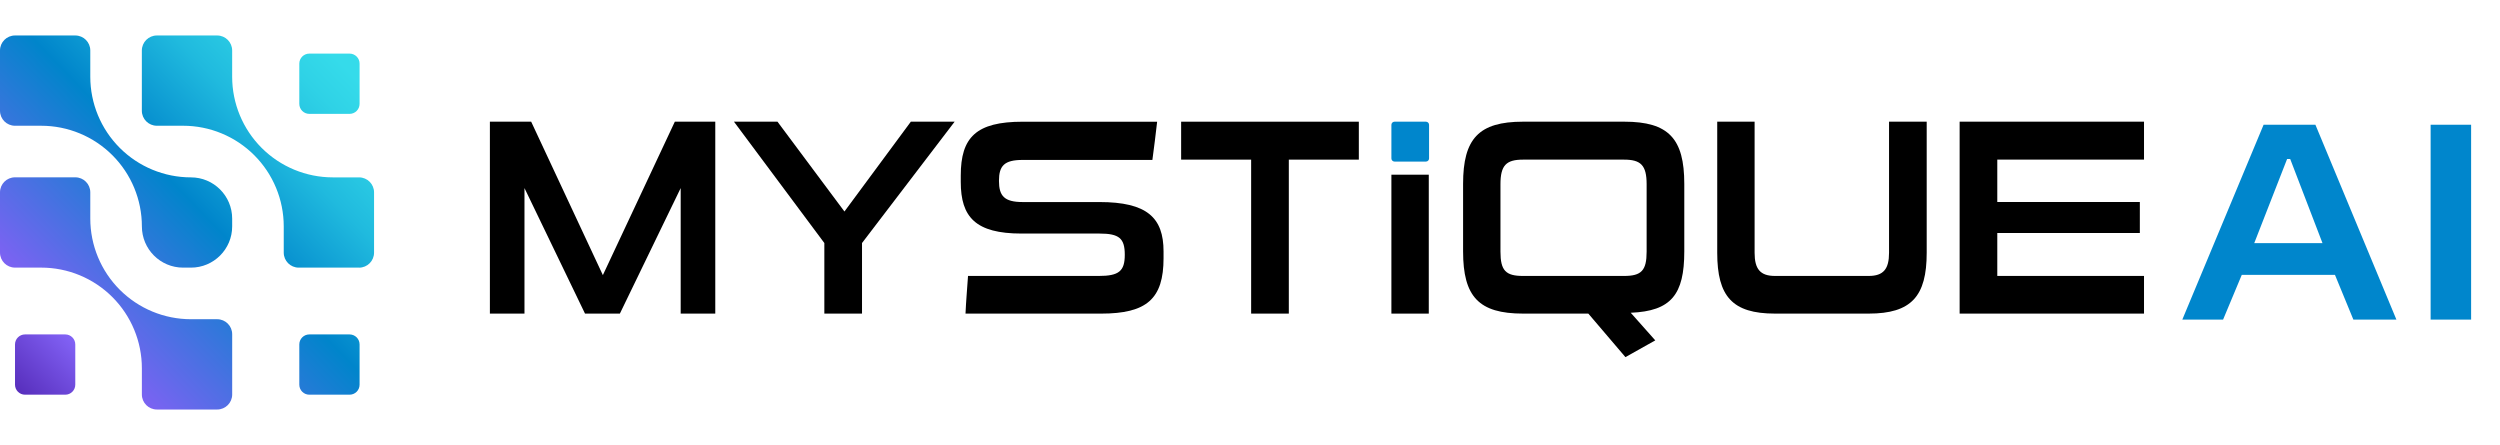 <svg width="618" height="110" viewBox="0 0 618 110" fill="none" xmlns="http://www.w3.org/2000/svg">
<g clip-path="url(#clip0_8089_215)">
<path d="M88.751 66.159H73.851C71.804 66.159 70.141 64.5 70.141 62.45V55.962C70.141 49.365 67.522 43.038 62.854 38.37C58.189 33.706 51.863 31.083 45.263 31.083H38.775C36.727 31.083 35.065 29.424 35.065 27.373V12.479C35.074 10.429 36.733 8.77 38.781 8.77H53.68C55.728 8.77 57.39 10.429 57.39 12.479V18.967C57.39 25.564 60.01 31.891 64.677 36.559C69.342 41.223 75.669 43.846 82.269 43.846H88.757C90.804 43.846 92.466 45.505 92.466 47.556V62.455C92.466 64.503 90.807 66.165 88.757 66.165L88.751 66.159Z" fill="url(#paint0_linear_8089_215)"/>
<path d="M53.68 101.23H38.781C36.733 101.23 35.071 99.571 35.071 97.52V91.032C35.071 84.435 32.451 78.109 27.783 73.441C23.119 68.776 16.792 66.154 10.192 66.154H3.71C1.662 66.154 0 64.494 0 62.444V47.544C0 45.497 1.659 43.834 3.71 43.834H18.61C20.657 43.834 22.319 45.494 22.319 47.544V54.032C22.319 60.629 24.939 66.956 29.607 71.624C34.271 76.288 40.598 78.911 47.198 78.911H53.686C55.733 78.911 57.396 80.57 57.396 82.621V97.52C57.396 99.568 55.736 101.23 53.686 101.23H53.68Z" fill="url(#paint1_linear_8089_215)"/>
<path d="M47.192 66.159H45.268C39.638 66.159 35.074 61.596 35.074 55.965C35.074 49.367 32.454 43.041 27.786 38.373C23.122 33.709 16.795 31.086 10.195 31.086H3.71C1.659 31.086 0 29.427 0 27.376V12.479C0 10.429 1.659 8.77 3.71 8.77H18.61C20.657 8.77 22.319 10.429 22.319 12.479V18.967C22.319 25.564 24.939 31.891 29.607 36.559C34.271 41.223 40.598 43.846 47.198 43.846C52.829 43.846 57.393 48.41 57.393 54.041V55.965C57.393 61.596 52.829 66.159 47.198 66.159H47.192Z" fill="url(#paint2_linear_8089_215)"/>
<path d="M16.133 82.669H6.186C4.818 82.669 3.71 83.778 3.71 85.145V95.093C3.71 96.46 4.818 97.569 6.186 97.569H16.133C17.501 97.569 18.61 96.46 18.61 95.093V85.145C18.61 83.778 17.501 82.669 16.133 82.669Z" fill="url(#paint3_linear_8089_215)"/>
<path d="M86.413 82.669H76.465C75.098 82.669 73.989 83.778 73.989 85.145V95.093C73.989 96.46 75.098 97.569 76.465 97.569H86.413C87.78 97.569 88.889 96.46 88.889 95.093V85.145C88.889 83.778 87.78 82.669 86.413 82.669Z" fill="url(#paint4_linear_8089_215)"/>
<path d="M86.413 13.25H76.465C75.098 13.25 73.989 14.359 73.989 15.726V25.674C73.989 27.041 75.098 28.15 76.465 28.15H86.413C87.78 28.15 88.889 27.041 88.889 25.674V15.726C88.889 14.359 87.78 13.25 86.413 13.25Z" fill="url(#paint5_linear_8089_215)"/>
<path d="M168.265 77.522V46.492L153.233 77.522H144.614L129.651 46.492V77.522H121.101V30.082H131.307L149.028 68.008L166.818 30.082H176.817V77.522H168.267H168.265Z" fill="black"/>
<path d="M203.778 77.522V60.077L181.436 30.082H192.194L208.745 52.286L225.157 30.082H235.984L213.09 60.077V77.522H203.781H203.778Z" fill="black"/>
<path d="M287.631 63.801C287.631 73.869 283.493 77.525 272.185 77.525H238.673C238.811 74.422 239.088 71.319 239.295 68.216H271.564C276.597 68.216 278.046 67.042 278.046 62.976C278.046 58.909 276.666 57.736 271.771 57.736H252.532C241.155 57.736 237.5 53.667 237.5 44.979V43.394C237.5 33.947 241.293 30.088 252.808 30.088H286.044C285.699 33.26 285.285 36.363 284.871 39.535H252.805C248.256 39.535 246.944 40.981 246.944 44.706C246.944 48.43 248.256 49.946 252.805 49.946H271.768C283.559 49.946 287.629 53.808 287.629 62.151V63.804L287.631 63.801Z" fill="black"/>
<path d="M309.283 77.522V39.46H291.977V30.082H335.902V39.46H318.595V77.522H309.286H309.283Z" fill="black"/>
<path d="M352.493 30.082H344.725C344.3 30.082 343.954 30.427 343.954 30.853V39.172C343.954 39.598 344.3 39.943 344.725 39.943H352.493C352.918 39.943 353.264 39.598 353.264 39.172V30.853C353.264 30.427 352.918 30.082 352.493 30.082Z" fill="#0086CC"/>
<path d="M353.194 43.184H343.954V77.524H353.194V43.184Z" fill="black"/>
<path d="M401.807 88.28L392.636 77.522H376.5C365.537 77.522 361.675 73.317 361.675 62.145V45.456C361.675 34.286 365.537 30.079 376.5 30.079H401.531C412.494 30.079 416.356 34.284 416.356 45.456V62.145C416.356 72.831 413.115 76.9 403.116 77.314L409.184 84.142L401.807 88.28ZM407.047 45.528C407.047 40.84 405.601 39.46 401.462 39.46H376.5C372.362 39.46 370.915 40.838 370.915 45.528V62.216C370.915 66.904 372.227 68.215 376.5 68.215H401.462C405.739 68.215 407.047 66.904 407.047 62.216V45.528Z" fill="black"/>
<path d="M438.77 77.522C428.219 77.522 424.498 73.245 424.498 62.49V30.082H433.738V62.49C433.738 66.49 435.118 68.213 438.77 68.213H461.938C465.593 68.213 466.971 66.49 466.971 62.49V30.082H476.28V62.49C476.28 73.248 472.487 77.522 461.938 77.522H438.77Z" fill="black"/>
<path d="M484.421 77.522V30.082H530V39.46H493.73V49.94H528.968V57.595H493.73V68.216H530V77.525H484.421V77.522Z" fill="black"/>
</g>
<path d="M539.47 79L559.56 30.84H572.37L592.39 79H581.75L577.2 67.94H554.17L549.55 79H539.47ZM557.25 60.1H574.12L566.14 39.31H565.37L557.25 60.1ZM600.85 79V30.84H610.86V79H600.85Z" fill="#0086CC"/>
<defs>
<linearGradient id="paint0_linear_8089_215" x1="3.624" y1="95.749" x2="85.329" y2="16.569" gradientUnits="userSpaceOnUse">
<stop stop-color="#582FBD"/>
<stop offset="0.16" stop-color="#8161F4"/>
<stop offset="0.56" stop-color="#0085CB"/>
<stop offset="0.62" stop-color="#0993D0"/>
<stop offset="0.78" stop-color="#20BADE"/>
<stop offset="0.92" stop-color="#2FD2E6"/>
<stop offset="1" stop-color="#35DBEA"/>
</linearGradient>
<linearGradient id="paint1_linear_8089_215" x1="4.164" y1="96.31" x2="85.869" y2="17.127" gradientUnits="userSpaceOnUse">
<stop stop-color="#582FBD"/>
<stop offset="0.16" stop-color="#8161F4"/>
<stop offset="0.56" stop-color="#0085CB"/>
<stop offset="0.62" stop-color="#0993D0"/>
<stop offset="0.78" stop-color="#20BADE"/>
<stop offset="0.92" stop-color="#2FD2E6"/>
<stop offset="1" stop-color="#35DBEA"/>
</linearGradient>
<linearGradient id="paint2_linear_8089_215" x1="-13.459" y1="76.446" x2="66.075" y2="-0.632" gradientUnits="userSpaceOnUse">
<stop stop-color="#582FBD"/>
<stop offset="0.16" stop-color="#8161F4"/>
<stop offset="0.56" stop-color="#0085CB"/>
<stop offset="0.62" stop-color="#0993D0"/>
<stop offset="0.78" stop-color="#20BADE"/>
<stop offset="0.92" stop-color="#2FD2E6"/>
<stop offset="1" stop-color="#35DBEA"/>
</linearGradient>
<linearGradient id="paint3_linear_8089_215" x1="4.458" y1="96.611" x2="86.163" y2="17.428" gradientUnits="userSpaceOnUse">
<stop stop-color="#582FBD"/>
<stop offset="0.16" stop-color="#8161F4"/>
<stop offset="0.56" stop-color="#0085CB"/>
<stop offset="0.62" stop-color="#0993D0"/>
<stop offset="0.78" stop-color="#20BADE"/>
<stop offset="0.92" stop-color="#2FD2E6"/>
<stop offset="1" stop-color="#35DBEA"/>
</linearGradient>
<linearGradient id="paint4_linear_8089_215" x1="38.499" y1="131.734" x2="120.201" y2="52.551" gradientUnits="userSpaceOnUse">
<stop stop-color="#582FBD"/>
<stop offset="0.16" stop-color="#8161F4"/>
<stop offset="0.56" stop-color="#0085CB"/>
<stop offset="0.62" stop-color="#0993D0"/>
<stop offset="0.78" stop-color="#20BADE"/>
<stop offset="0.92" stop-color="#2FD2E6"/>
<stop offset="1" stop-color="#35DBEA"/>
</linearGradient>
<linearGradient id="paint5_linear_8089_215" x1="3.805" y1="95.936" x2="85.51" y2="16.756" gradientUnits="userSpaceOnUse">
<stop stop-color="#582FBD"/>
<stop offset="0.16" stop-color="#8161F4"/>
<stop offset="0.56" stop-color="#0085CB"/>
<stop offset="0.62" stop-color="#0993D0"/>
<stop offset="0.78" stop-color="#20BADE"/>
<stop offset="0.92" stop-color="#2FD2E6"/>
<stop offset="1" stop-color="#35DBEA"/>
</linearGradient>
<clipPath id="clip0_8089_215">
<rect width="530" height="92.461" fill="white" transform="translate(0 8.77)"/>
</clipPath>
</defs>
</svg>
